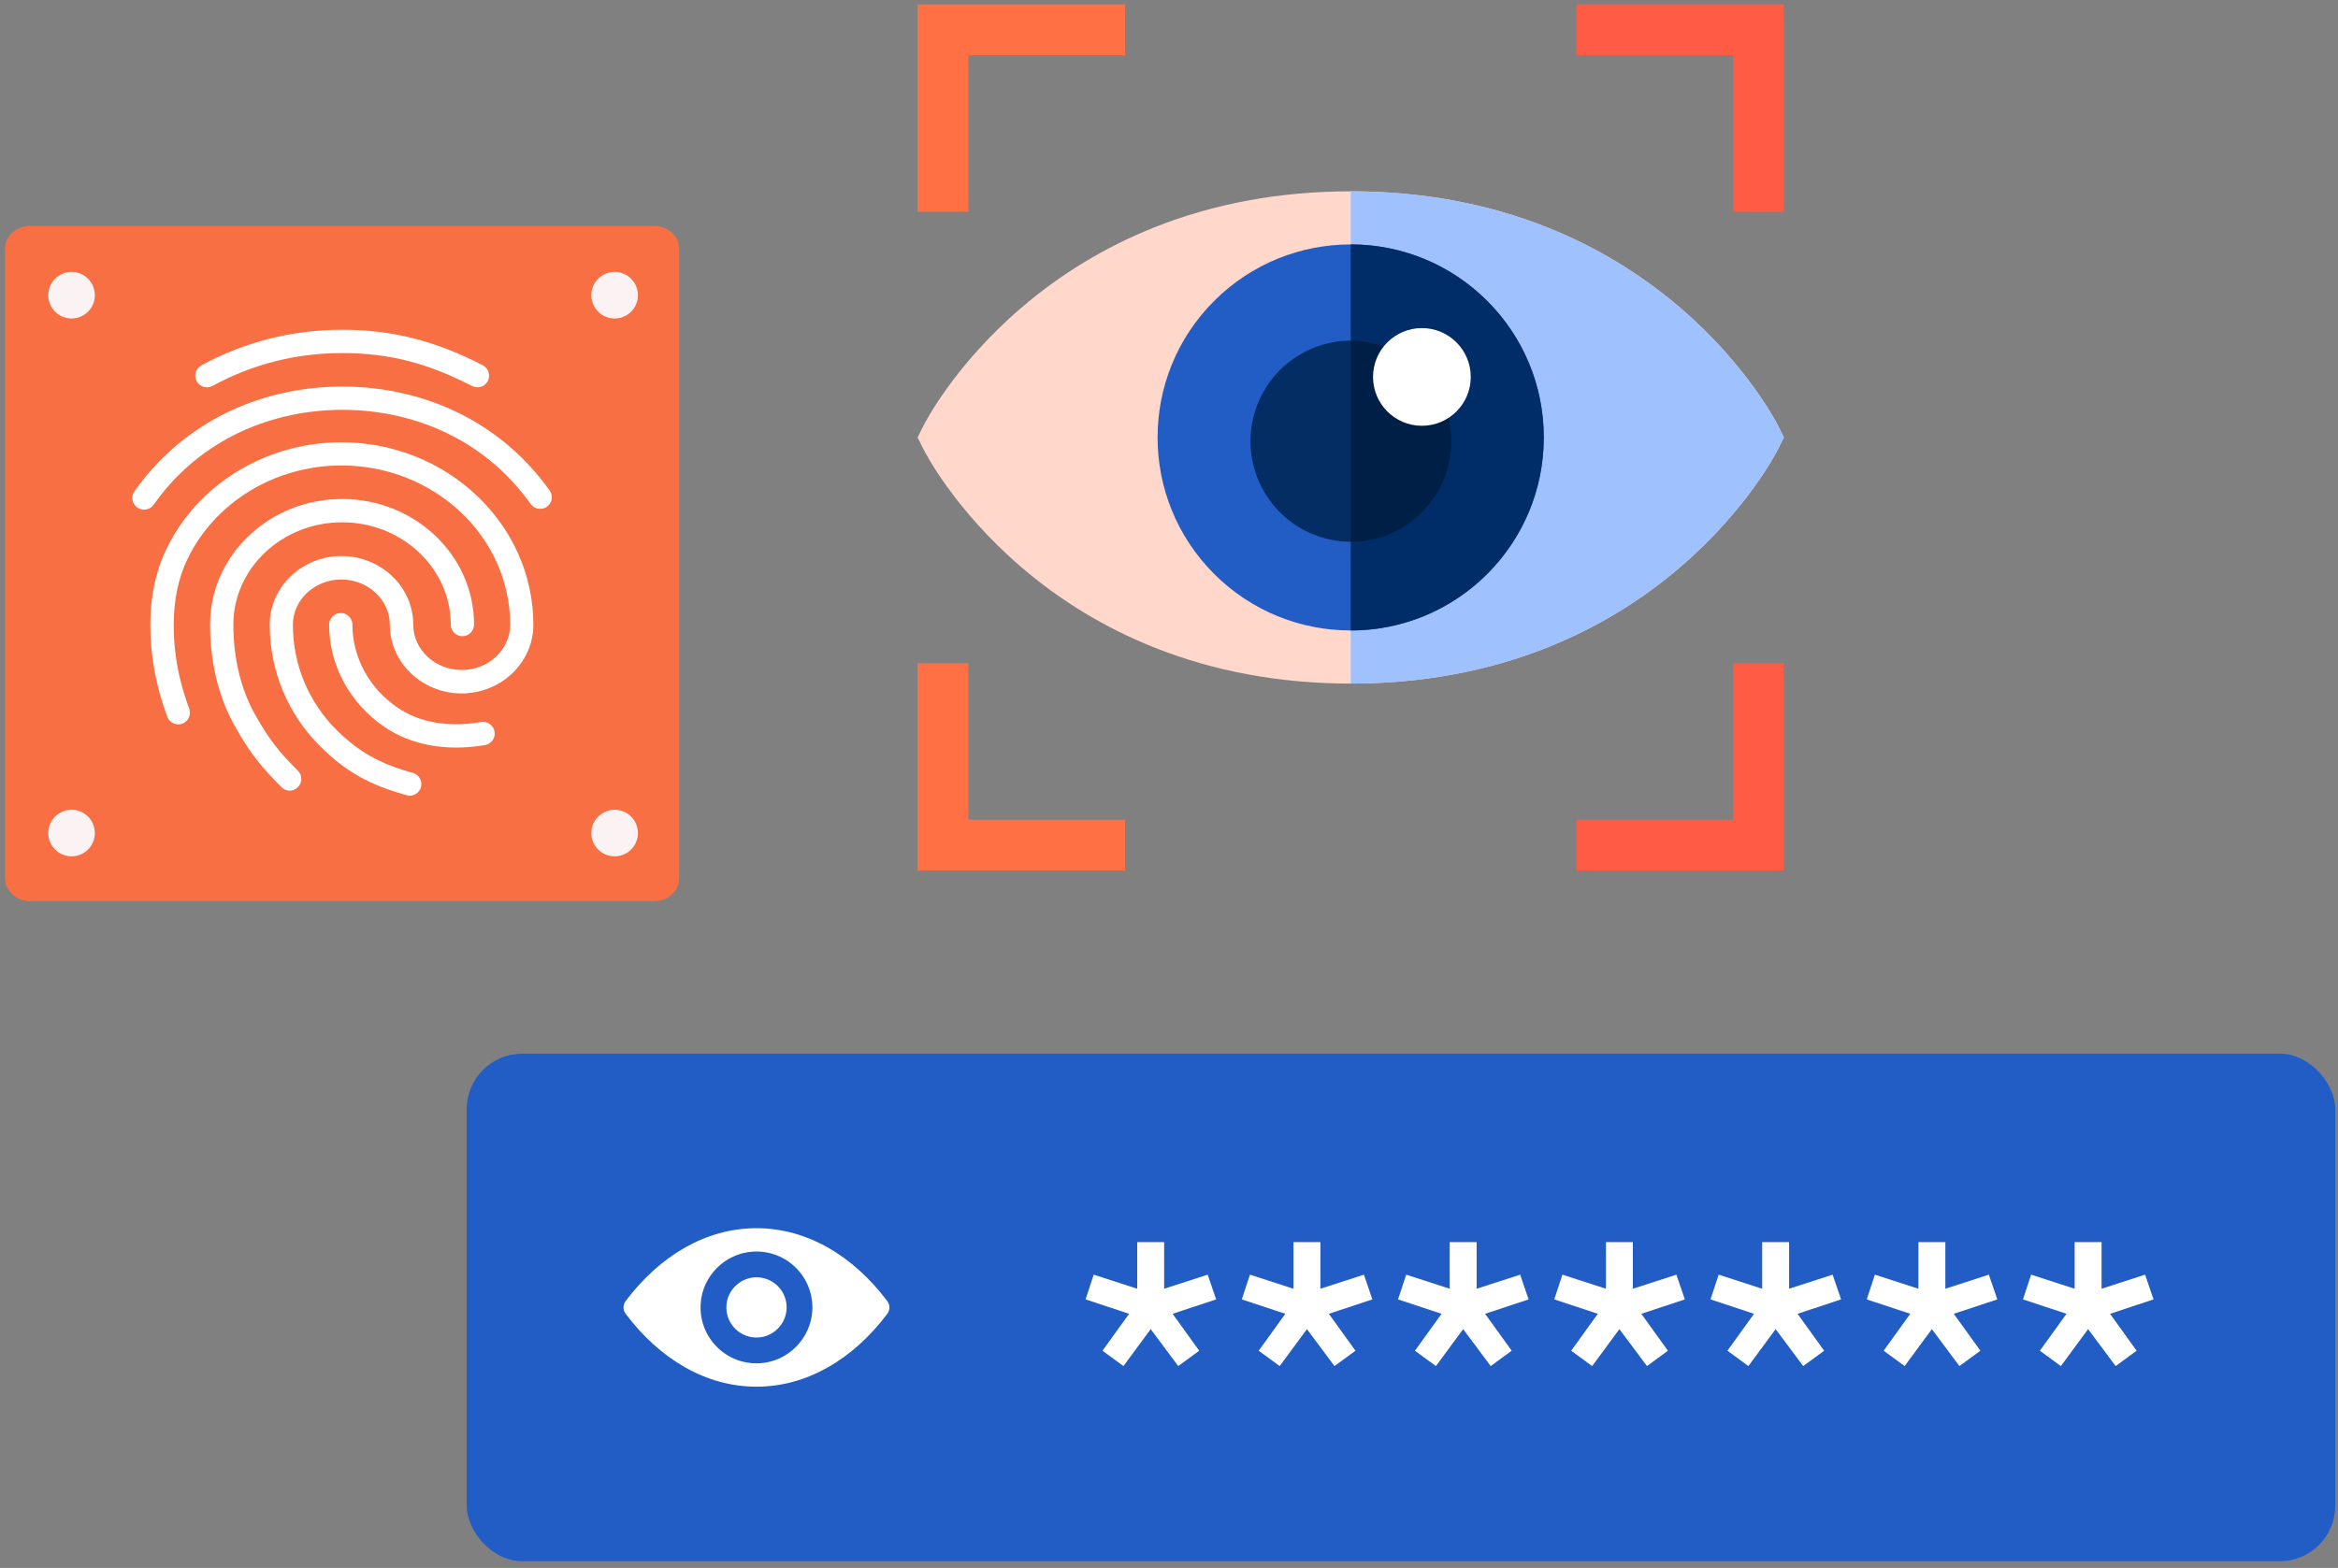 <svg width="325" height="218" viewBox="0 0 325 218" fill="none" xmlns="http://www.w3.org/2000/svg">
<rect x="0" y="0" width="325" height="218" fill="#808080" stroke="none"/>
<rect x="64.877" y="146.499" width="259.746" height="70.569" rx="7.718" fill="#225DC6"/>
<g clip-path="url(#clip0_2731_12334)">
<path d="M105.155 170.765C98.093 170.765 91.688 174.629 86.962 180.905C86.576 181.42 86.576 182.138 86.962 182.652C91.688 188.936 98.093 192.8 105.155 192.8C112.218 192.8 118.623 188.936 123.349 182.66C123.734 182.145 123.734 181.427 123.349 180.913C118.623 174.629 112.218 170.765 105.155 170.765ZM105.662 189.541C100.974 189.836 97.102 185.972 97.397 181.276C97.639 177.404 100.777 174.266 104.649 174.024C109.337 173.729 113.209 177.593 112.914 182.289C112.664 186.153 109.526 189.291 105.662 189.541ZM105.428 185.957C102.902 186.115 100.815 184.036 100.981 181.51C101.11 179.423 102.804 177.737 104.891 177.601C107.416 177.442 109.503 179.522 109.337 182.047C109.201 184.142 107.507 185.828 105.428 185.957Z" fill="white"/>
</g>
<path d="M156.169 189.934L153.254 187.801L156.953 182.666L150.903 180.664L152.035 177.226L158.084 179.184V172.7H161.827V179.184L167.877 177.226L169.052 180.664L163.002 182.666L166.701 187.801L163.786 189.934L159.956 184.798L156.169 189.934ZM177.887 189.934L174.971 187.801L178.671 182.666L172.621 180.664L173.753 177.226L179.802 179.184V172.7H183.545V179.184L189.594 177.226L190.769 180.664L184.72 182.666L188.419 187.801L185.503 189.934L181.674 184.798L177.887 189.934ZM199.605 189.934L196.689 187.801L200.388 182.666L194.339 180.664L195.471 177.226L201.52 179.184V172.7H205.263V179.184L211.312 177.226L212.487 180.664L206.438 182.666L210.137 187.801L207.221 189.934L203.391 184.798L199.605 189.934ZM221.323 189.934L218.407 187.801L222.106 182.666L216.057 180.664L217.188 177.226L223.238 179.184V172.7H226.98V179.184L233.03 177.226L234.205 180.664L228.156 182.666L231.855 187.801L228.939 189.934L225.109 184.798L221.323 189.934ZM243.041 189.934L240.125 187.801L243.824 182.666L237.775 180.664L238.906 177.226L244.955 179.184V172.7H248.698V179.184L254.748 177.226L255.923 180.664L249.873 182.666L253.573 187.801L250.657 189.934L246.827 184.798L243.041 189.934ZM264.758 189.934L261.842 187.801L265.542 182.666L259.492 180.664L260.624 177.226L266.673 179.184V172.7H270.416V179.184L276.465 177.226L277.64 180.664L271.591 182.666L275.29 187.801L272.374 189.934L268.545 184.798L264.758 189.934ZM286.476 189.934L283.56 187.801L287.26 182.666L281.21 180.664L282.342 177.226L288.391 179.184V172.7H292.134V179.184L298.183 177.226L299.358 180.664L293.309 182.666L297.008 187.801L294.092 189.934L290.262 184.798L286.476 189.934Z" fill="white"/>
<g clip-path="url(#clip1_2731_12334)">
<path d="M247.975 60.821L247.19 62.395C247.023 62.736 242.944 70.801 233.565 78.847C228.076 83.556 221.882 87.307 215.156 89.995C206.779 93.345 197.564 95.043 187.764 95.043C177.964 95.043 168.748 93.345 160.372 89.995C153.645 87.307 147.452 83.556 141.963 78.847C132.583 70.801 128.504 62.736 128.337 62.395L127.553 60.821L128.338 59.248C128.504 58.909 132.583 50.842 141.963 42.795C147.452 38.089 153.645 34.338 160.372 31.647C168.748 28.298 177.964 26.6 187.764 26.6C197.564 26.6 206.779 28.298 215.156 31.647C221.883 34.338 228.076 38.089 233.565 42.795C242.945 50.842 247.023 58.909 247.19 59.248L247.975 60.821Z" fill="#FFD7CB"/>
<path d="M247.974 60.821L247.189 62.395C247.023 62.736 242.944 70.801 233.564 78.847C228.075 83.556 221.882 87.307 215.155 89.995C206.779 93.345 197.563 95.043 187.763 95.043V26.6C197.563 26.6 206.779 28.298 215.155 31.647C221.882 34.338 228.075 38.089 233.564 42.795C242.944 50.842 247.023 58.909 247.189 59.248L247.974 60.821Z" fill="#9FC2FF"/>
<path d="M206.726 79.797C217.206 69.317 217.206 52.325 206.726 41.844C196.245 31.364 179.253 31.364 168.772 41.844C158.292 52.325 158.292 69.317 168.772 79.797C179.253 90.278 196.245 90.278 206.726 79.797Z" fill="#225DC6"/>
<path d="M214.604 60.821C214.604 75.646 202.588 87.662 187.763 87.662V33.98C202.588 33.98 214.604 45.999 214.604 60.821Z" fill="#002D67"/>
<path d="M201.328 64.937C203.311 57.473 198.869 49.814 191.405 47.831C183.941 45.847 176.282 50.289 174.299 57.753C172.315 65.217 176.758 72.876 184.221 74.859C191.685 76.843 199.344 72.4 201.328 64.937Z" fill="#032D63"/>
<path d="M201.739 61.355C201.739 69.074 195.482 75.33 187.763 75.33V47.379C195.482 47.379 201.739 53.635 201.739 61.355Z" fill="#001F47"/>
<path d="M197.654 59.199C201.405 59.199 204.446 56.158 204.446 52.407C204.446 48.656 201.405 45.615 197.654 45.615C193.903 45.615 190.862 48.656 190.862 52.407C190.862 56.158 193.903 59.199 197.654 59.199Z" fill="white"/>
<path d="M134.608 92.204H127.552V121.031H156.38V113.975H134.608V92.204Z" fill="#FF7145"/>
<path d="M240.919 113.975H219.148V121.031H247.975V92.204H240.919V113.975Z" fill="#FF5B45"/>
<path d="M127.552 29.438H134.608V7.666H156.38V0.61H127.552V29.438Z" fill="#FF7145"/>
<path d="M219.148 0.61V7.666H240.919V29.438H247.975V0.61H219.148Z" fill="#FF5B45"/>
</g>
<path d="M90.907 31.415H4.195C2.261 31.415 0.693 32.836 0.693 34.59V122.121C0.693 123.875 2.261 125.296 4.195 125.296H90.907C92.841 125.296 94.408 123.875 94.408 122.121V34.59C94.408 32.836 92.841 31.415 90.907 31.415Z" fill="#F86F44"/>
<circle cx="9.946" cy="41.044" r="3.238" fill="#FBF3F3"/>
<circle cx="9.946" cy="115.825" r="3.238" fill="#FBF3F3"/>
<circle cx="85.439" cy="41.044" r="3.238" fill="#FBF3F3"/>
<circle cx="85.439" cy="115.825" r="3.238" fill="#FBF3F3"/>
<g clip-path="url(#clip2_2731_12334)">
<path d="M35.436 99.323C33.476 95.809 32.44 91.502 32.44 86.838C32.44 79 39.225 72.619 47.549 72.619C55.889 72.619 62.658 79 62.658 86.838C62.658 87.728 63.387 88.457 64.278 88.457C65.169 88.457 65.897 87.728 65.897 86.838C65.897 77.202 57.671 69.38 47.55 69.38C37.428 69.38 29.201 77.218 29.201 86.838C29.201 92.052 30.383 96.927 32.618 100.91C34.804 104.813 36.327 106.611 39.128 109.445C39.452 109.769 39.857 109.931 40.278 109.931C40.683 109.931 41.104 109.785 41.395 109.445C42.043 108.829 42.043 107.793 41.412 107.161C38.918 104.652 37.525 103.048 35.436 99.323Z" fill="white"/>
<path d="M29.542 53.656C35.097 50.627 41.153 49.089 47.583 49.089C54.028 49.089 59.42 50.465 65.623 53.672C65.866 53.785 66.109 53.85 66.368 53.85C66.951 53.85 67.518 53.526 67.809 52.975C68.214 52.182 67.906 51.194 67.113 50.789C60.506 47.372 54.481 45.85 47.583 45.85C40.619 45.85 34.028 47.518 27.988 50.806C27.194 51.243 26.919 52.214 27.34 53.008C27.777 53.801 28.749 54.077 29.542 53.656Z" fill="white"/>
<path d="M47.437 61.495C36.992 61.495 27.437 67.341 23.114 76.377C21.64 79.438 20.895 82.968 20.895 86.855C20.895 91.227 21.672 95.405 23.259 99.664C23.583 100.506 24.506 100.927 25.348 100.62C26.191 100.296 26.611 99.373 26.304 98.531C24.377 93.365 24.15 89.381 24.15 86.855C24.15 83.454 24.782 80.393 26.045 77.77C29.834 69.835 38.239 64.717 47.453 64.717C60.393 64.717 70.919 74.644 70.919 86.855C70.919 90.337 67.89 93.154 64.182 93.154C60.474 93.154 57.445 90.32 57.445 86.855C57.445 81.592 52.976 77.316 47.47 77.316C41.964 77.316 37.494 81.592 37.494 86.855C37.494 93.251 39.988 99.26 44.506 103.762C48.004 107.243 51.372 109.154 56.538 110.563C56.668 110.612 56.813 110.628 56.959 110.628C57.672 110.628 58.32 110.158 58.514 109.446C58.757 108.587 58.239 107.697 57.38 107.454C52.813 106.207 49.834 104.523 46.773 101.478C42.87 97.591 40.716 92.393 40.716 86.871C40.716 83.389 43.745 80.572 47.453 80.572C51.161 80.572 54.19 83.406 54.19 86.871C54.19 92.134 58.676 96.409 64.166 96.409C69.655 96.409 74.141 92.134 74.141 86.871C74.141 72.879 62.158 61.495 47.437 61.495Z" fill="white"/>
<path d="M76.407 68.197C73.184 63.695 69.103 60.164 64.261 57.671C54.059 52.424 41.039 52.44 30.853 57.703C25.994 60.213 21.897 63.776 18.691 68.31C18.173 69.039 18.351 70.043 19.079 70.561C19.371 70.756 19.695 70.853 20.019 70.853C20.521 70.853 21.023 70.626 21.347 70.189C24.245 66.076 27.954 62.853 32.343 60.586C41.622 55.792 53.492 55.776 62.788 60.553C67.16 62.788 70.852 65.995 73.767 70.076C74.285 70.804 75.306 70.966 76.034 70.448C76.763 69.93 76.925 68.926 76.407 68.197Z" fill="white"/>
<path d="M66.867 100.393C65.572 100.619 64.26 100.7 63.483 100.7C60.244 100.7 57.556 99.939 55.272 98.385C51.337 95.713 48.989 91.405 48.989 86.854C48.989 85.964 48.26 85.235 47.37 85.235C46.479 85.235 45.75 85.964 45.75 86.854C45.75 92.49 48.633 97.802 53.442 101.073C56.244 102.968 59.629 103.939 63.483 103.939C63.936 103.939 65.539 103.923 67.434 103.583C68.309 103.421 68.908 102.579 68.746 101.704C68.584 100.83 67.742 100.231 66.867 100.393Z" fill="white"/>
</g>
<defs>
<clipPath id="clip0_2731_12334">
<rect width="36.965" height="36.965" fill="white" transform="translate(86.673 163.299)"/>
</clipPath>
<clipPath id="clip1_2731_12334">
<rect width="120.422" height="120.422" fill="white" transform="translate(127.552 0.61)"/>
</clipPath>
<clipPath id="clip2_2731_12334">
<rect width="64.777" height="64.777" fill="white" transform="translate(15.163 45.85)"/>
</clipPath>
</defs>
</svg>

